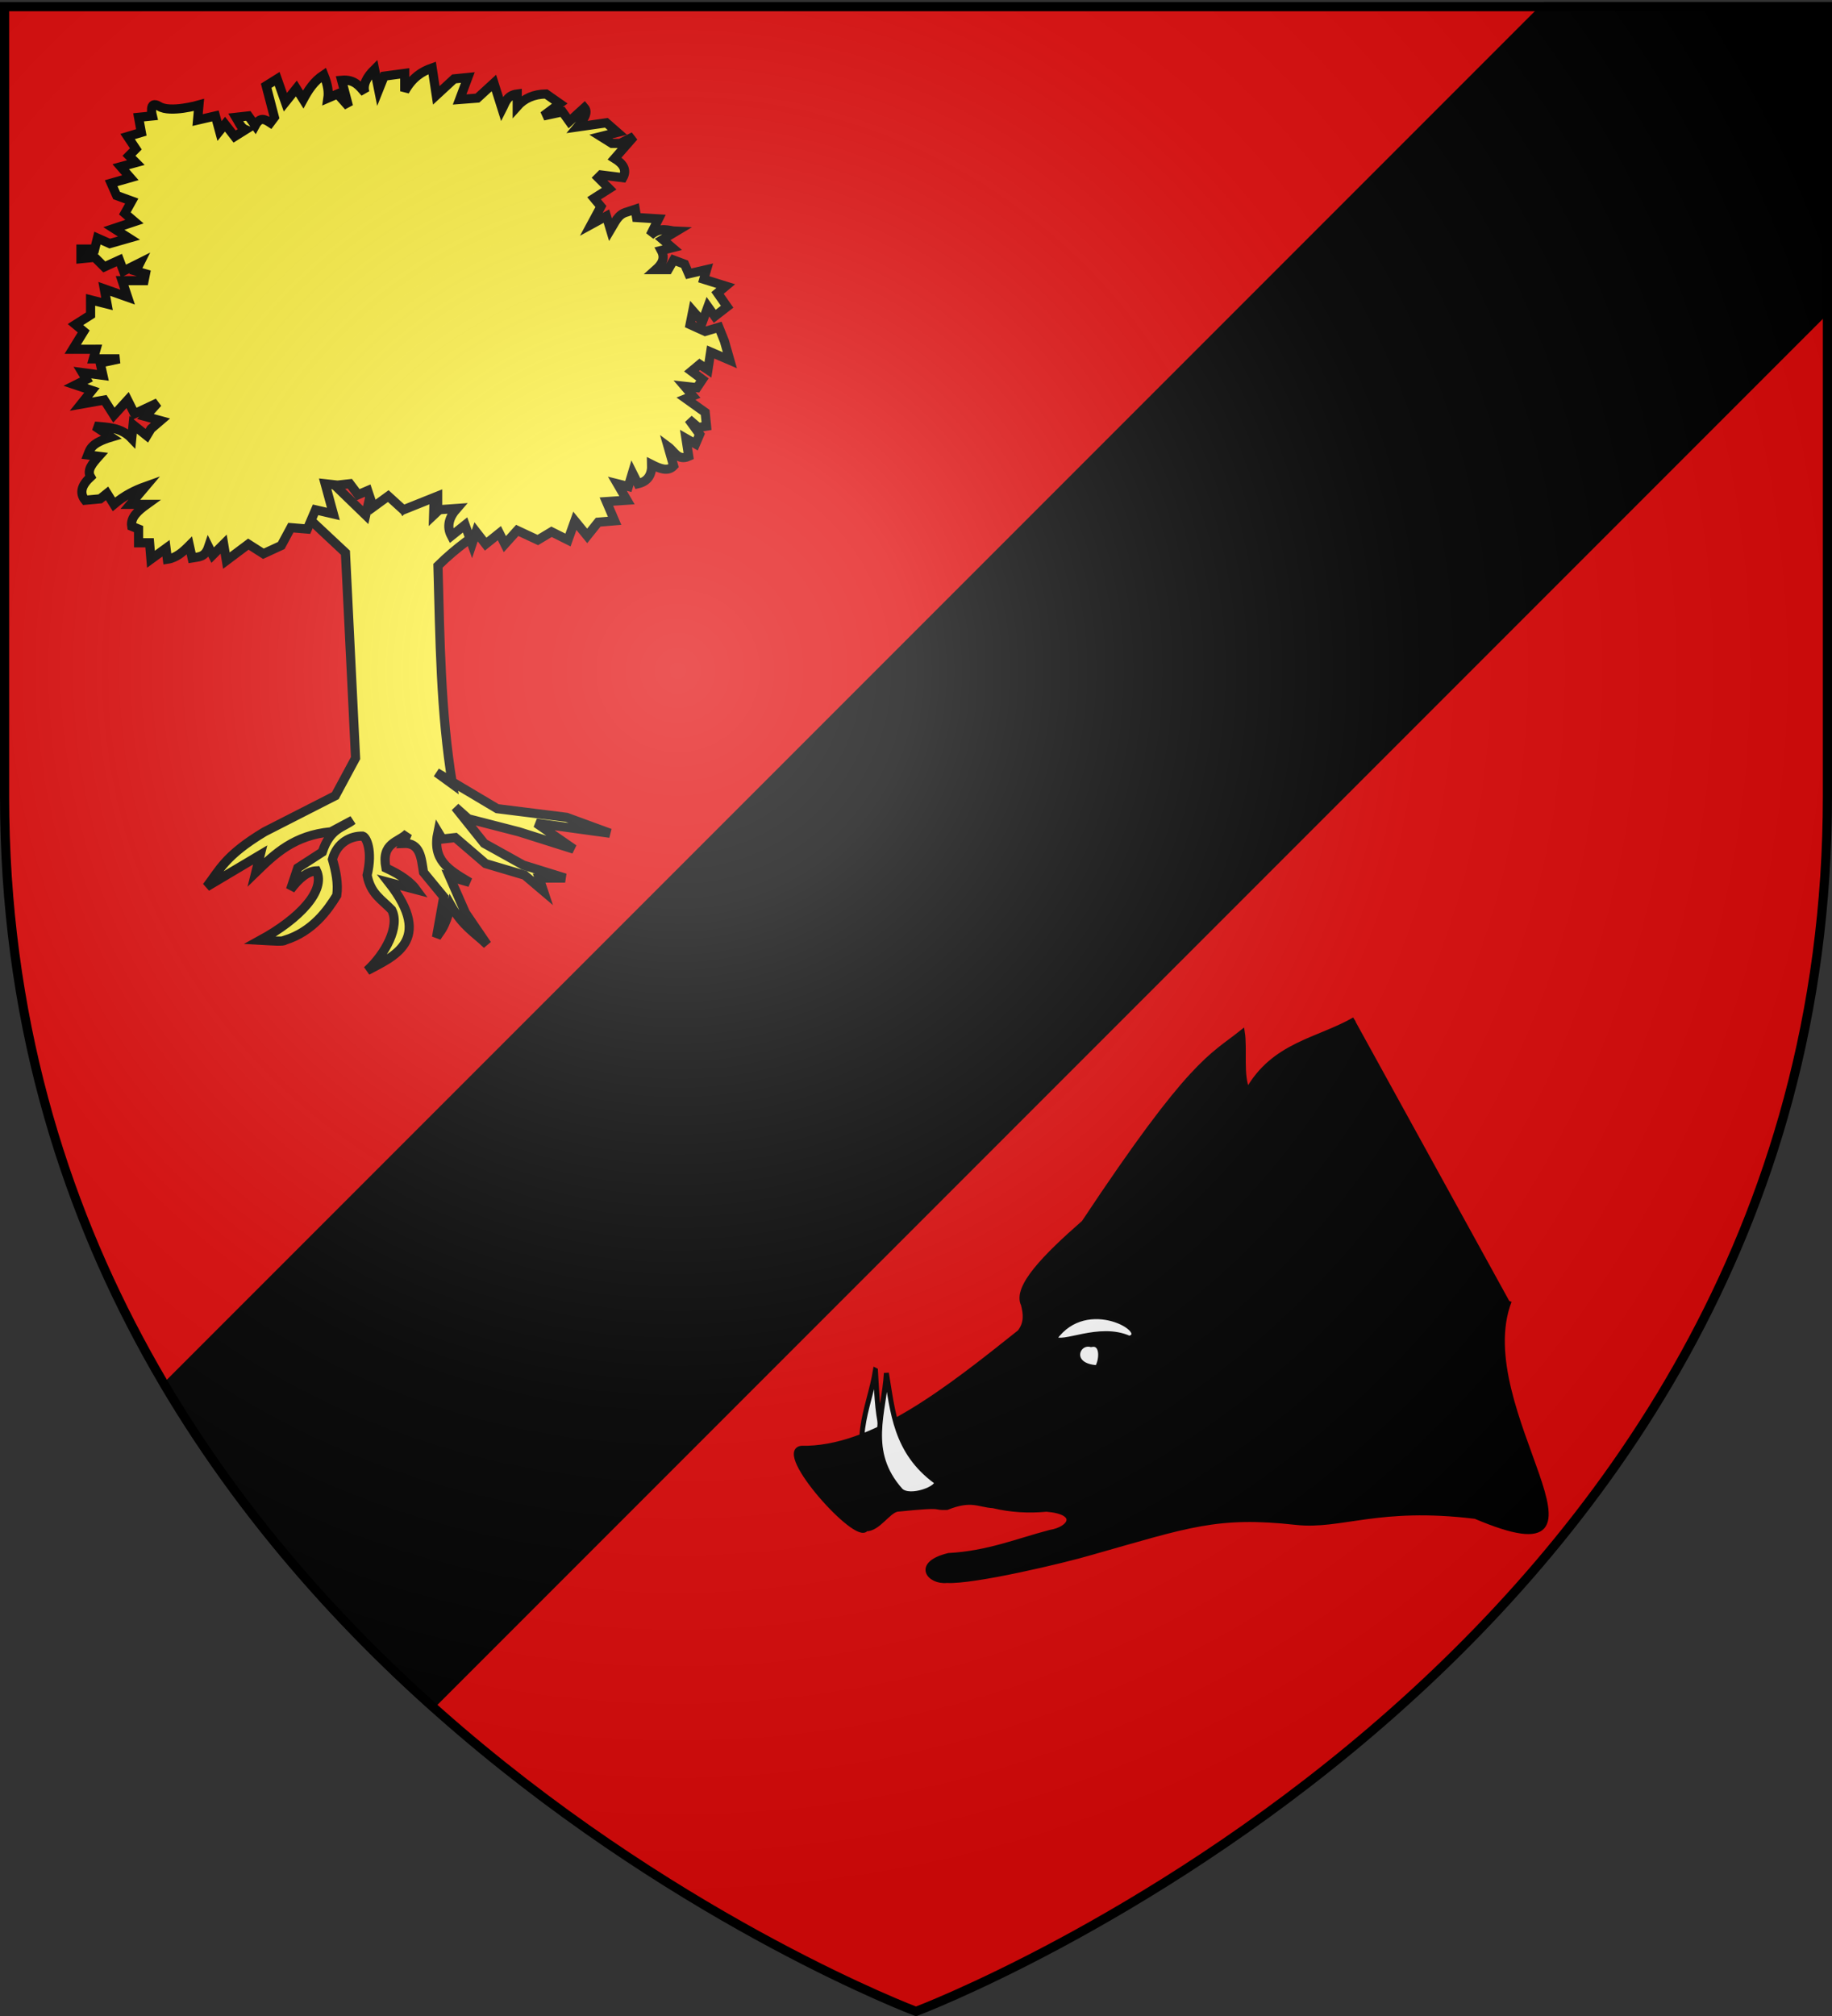 <svg xmlns="http://www.w3.org/2000/svg" xmlns:xlink="http://www.w3.org/1999/xlink" version="1.0" width="600" height="660" style="display:inline"><rect width="100%" height="100%" fill="#333333" stroke="none"/><defs><linearGradient id="a"><stop style="stop-color:#fff;stop-opacity:1" offset="0"/><stop style="stop-color:#fff;stop-opacity:1" offset="1"/></linearGradient><linearGradient id="c"><stop style="stop-color:#fff;stop-opacity:.314" offset="0"/><stop style="stop-color:#fff;stop-opacity:.251" offset=".19"/><stop style="stop-color:#6b6b6b;stop-opacity:.125" offset=".6"/><stop style="stop-color:#000;stop-opacity:.125" offset="1"/></linearGradient><linearGradient id="b"><stop style="stop-color:#fd0000;stop-opacity:1" offset="0"/><stop style="stop-color:#e77275;stop-opacity:.659" offset=".5"/><stop style="stop-color:#000;stop-opacity:.323" offset="1"/></linearGradient><linearGradient id="e"><stop style="stop-color:#000;stop-opacity:1" offset="0"/><stop style="stop-color:#000;stop-opacity:0" offset="1"/></linearGradient><linearGradient id="d"><stop style="stop-color:#000;stop-opacity:1" offset="0"/><stop style="stop-color:#000;stop-opacity:0" offset="1"/></linearGradient><linearGradient id="h"><stop style="stop-color:white;stop-opacity:1" offset="0"/><stop style="stop-color:white;stop-opacity:0" offset="1"/></linearGradient><linearGradient id="g"><stop style="stop-color:#000;stop-opacity:1" offset="0"/><stop style="stop-color:black;stop-opacity:0" offset="1"/></linearGradient><linearGradient id="f"><stop offset="0" style="stop-color:#000;stop-opacity:1"/><stop offset="1" style="stop-color:#000;stop-opacity:0"/></linearGradient><radialGradient xlink:href="#c" id="i" gradientUnits="userSpaceOnUse" gradientTransform="matrix(1.353 0 0 1.349 -77.63 -85.747)" cx="221.445" cy="226.331" fx="221.445" fy="226.331" r="300"/></defs><g style="display:inline"><path style="fill:#e20909;fill-opacity:1;fill-rule:evenodd;stroke:none;stroke-width:3;stroke-linecap:butt;stroke-linejoin:miter;stroke-miterlimit:4;stroke-dasharray:none;stroke-opacity:1" d="M300 658.5s298.5-112.32 298.5-397.772V2.176H1.5v258.552C1.5 546.18 300 658.5 300 658.5z"/></g><g style="display:inline"><path style="opacity:1;fill:#000;fill-opacity:1;fill-rule:evenodd;stroke:#000;stroke-width:3;stroke-linecap:butt;stroke-linejoin:miter;stroke-miterlimit:4;stroke-dasharray:none;stroke-opacity:1" d="M598.5 100.781 141.125 558.156c-31.35-28.132-62.039-62.67-86.688-104.125L506.281 2.187H598.5v98.594z"/><path style="fill:#fcef3c;fill-opacity:1;fill-rule:evenodd;stroke:#000;stroke-width:3;stroke-linecap:butt;stroke-linejoin:miter;stroke-miterlimit:4;stroke-dasharray:none;stroke-opacity:1" d="m85.727 136.944-6.628 12.782 14.675 13.728 3.314 67.222-6.628 12.308-23.196 11.835c-12.98 7.815-14.759 12.575-18.935 17.989l17.515-10.415-1.42 5.68c6.264-6.082 12.56-12.136 24.616-13.254l7.101-3.788c-3.017 2.392-7.367 2.506-9.941 10.415l-8.048 5.207-2.367 7.101c2.84-3.835 5.681-6.055 8.521-6.154 3.022 6.4-5.388 15.581-18.462 22.723 3.763.216 7.894.506 8.048 0 9.132-2.808 14.107-9.9 17.042-14.675.542-3.945-.284-7.89-1.42-11.835 1.526-5.504 5.995-7.69 9.94-7.574 1.16.348 3.323 4.723 1.421 12.781 1.15 6.087 4.637 7.827 8.048 11.362 2.819 5.432-2.13 14.468-8.048 19.882 8.247-4.475 22.157-9.638 7.101-28.877l8.994 2.367c-1.713-2.367-4.84-4.734-9.94-7.1-1.596-8.41 4.106-8.306 7.1-11.362l-1.42 3.314c5.652-.288 5.88 4.85 6.627 9.468l6.628 8.047-2.367 13.255c1.428-2.424 2.523-2.51 4.734-10.414 3.945 6.907 7.89 8.93 11.835 12.781l-7.101-10.414-5.208-11.835 6.628 1.893c-7.202-4.264-12.369-7.358-10.415-16.568l1.42 2.367 4.261-.474 9.941 8.521 12.782 3.787 6.154 5.208-1.42-4.26h8.52l-13.728-4.261-12.781-7.101-9.468-11.835 4.26 3.787 16.57 4.26 17.988 5.681-12.308-8.52 24.143 3.313-14.202-5.207-22.723-2.84-19.882-11.835 5.207 3.787c-3.916-23.828-4.068-47.655-4.734-71.482 6.423-6.328 11.906-9.84 17.516-13.729l-9.941-11.361-8.995 8.52.473-15.148-10.414 12.782-8.048-16.095-4.26 18.462-14.675-14.202z" transform="translate(19.364 17.5)"/><path style="fill:#fcef3c;fill-opacity:1;fill-rule:evenodd;stroke:#000;stroke-width:3;stroke-linecap:butt;stroke-linejoin:miter;stroke-miterlimit:4;stroke-dasharray:none;stroke-opacity:1" d="m91.172 141.322-4.044-.45 2.696 9.885-5.84-1.348-2.696 6.29-5.392-.449-3.145 5.841-5.841 2.696-4.942-3.145-7.189 5.391-.899-5.391-3.594 3.594-1.348-2.696c-1.2 3.586-3.385 3.233-5.391 3.595l-.899-4.044c-2.096 2.098-4.26 4.061-7.189 4.493l-.45-3.594-4.941 3.594-.45-5.391h-3.594V155.7l-2.247-.899c-.445-2.92 2.045-5.105 4.943-7.189h-5.392l4.942-5.84c-3.444 1.231-6.889 2.922-10.333 5.84l-2.247-3.594-2.246 1.797-4.943.45c-2.026-2.547-.959-5.093 1.798-7.639-1.305-2.246.692-4.493 2.695-6.74l-3.594-.448c.752-1.947 1.136-3.894 7.638-5.841l-5.392-3.595c4.283.393 8.665.387 12.131 4.044l.45-4.493 4.493 3.594 1.348-2.246 3.145-2.696-4.943-1.348 4.044-4.493-7.638 3.595-2.246-4.493-4.493 4.942-3.145-4.942-7.639 1.348 3.595-4.493-5.392-1.798 3.595-1.797-1.348-2.246 6.74.898-.9-4.043 6.29-1.348h-8.536l.899-3.145H4.458L8.052 91l-2.696-2.247L10.3 85.61v-4.942l5.391 1.348-.898-4.942 7.638 2.695-1.798-5.391h7.19l.448-2.247-3.145-.898 1.348-2.696-5.391 2.696-1.348-3.595-4.942 2.247-3.146-3.145-4.493.449v-3.145h4.493l.899-3.594 4.044 1.797 6.29-1.797-4.942-3.146 6.74-2.246-3.146-2.696 2.246-4.043-4.942-1.798-1.797-4.043 6.29-1.798-3.145-3.594 4.942-1.348-2.246-2.246 2.246-2.247-2.695-4.043 4.493-1.348-.9-4.943 4.494-.449s-1.348-5.391 2.246-3.145c3.595 2.247 13.03-.45 13.03-.45l-.45 4.943 5.842-1.348 1.347 4.942 1.798-2.246 3.145 4.044 3.594-2.247c-1.69-.706-2.231-2.56-3.145-4.044l4.044-.449 2.246 3.145c1.648-3.061 3.295-1.97 4.942-.898l1.348-1.798-2.695-10.333 3.594-2.247 2.696 7.638 3.594-4.493 2.247 3.595c1.628-3.005 3.44-5.918 6.74-8.088 1.418 3.516 1.614 5.808 1.347 7.638l3.145-1.348 3.594 4.044-2.246-8.537c4.284-.39 5.8 1.989 7.638 4.044-.812-2.546.576-5.092 3.145-7.638l1.348 6.74 1.797-4.494 6.74-.898v5.84c2.498-4.534 5.646-6.468 8.986-7.637l1.347 8.986 5.841-5.392 4.493-.45-2.695 7.19 5.84-.45 5.392-4.942 2.696 8.537c1.054-2.043 1.482-4.503 4.942-4.943v4.044c2.307-2.605 5.434-3.98 9.435-4.044l4.493 3.145-5.391 4.044 6.29-1.348 2.246 3.145 4.943-4.493c1.333 1.577-.235 3.878-2.247 6.29l9.435-1.347 3.595 3.145-5.392 1.348 3.595 2.246h2.695l4.493-2.246-6.29 7.188c2.788 1.72 4.134 3.726 2.696 6.29l-7.189-.898-.898.898 3.594 3.595-4.942 3.145 2.246 2.696-3.145 5.84 4.942-2.695 1.348 4.493c1.418-2.327 2.377-5.112 5.392-5.841l2.696-.899.449 2.696 7.189.45-2.696 5.391c3.486-3.012 5.828-1.448 8.537-1.348l-4.493 2.696 3.145 2.696-3.595.898c1.394 2.595.174 4.537-1.797 6.29h4.044l1.797-3.145 3.594 1.348 1.348 3.145 5.841-1.348-.899 3.145 7.19 2.247-2.697 2.246 3.146 4.493-4.044 3.146-2.247-3.146-1.797 4.943-3.145-3.595-.898 4.493 4.942 2.247 4.493-1.348 1.797 4.493 1.797 6.29-6.29-2.696-.899 5.841-2.695-1.797-2.696 2.246 3.594 2.696-1.797 2.696-4.044-.45 2.696 3.146-2.246.898 6.29 4.493.45 4.493-2.697.45-3.145-2.696 3.595 4.942-1.348 3.145-3.145-1.797.898 5.84c-3.558 1.576-4.716-1.649-6.74-3.144l1.798 6.29c-1.865 1.975-4.49.91-7.189-.45.11 3.302-1.215 5.53-4.493 6.29l-1.797-3.594-1.348 4.493-3.594-.898 3.145 5.391-6.74.45 2.696 6.29-5.391.45-3.595 4.492-4.043-4.942-2.247 6.29-5.392-2.696-4.493 2.696-6.739-3.145-4.044 4.493-1.797-3.594-4.493 3.594-3.145-4.044-1.348 4.044-2.246-6.29-4.493 3.594c-1.59-2.995-.847-5.99 1.797-8.986l-6.29.45v-4.494l-11.233 4.493-4.942-4.493-4.942 3.595-1.797-5.392-3.145 1.348-2.696-3.594-4.044.45z" transform="translate(19.364 17.5)"/><path d="M110.31 474.864c.498 7.896.181 15.921 7.717 22.695.66 1.308-5.578 3.048-7.288 1.045-6.193-8.535-1.656-15.967-.43-23.74z" style="fill:#fff;fill-opacity:1;fill-rule:evenodd;stroke:#000;stroke-width:1;stroke-linecap:butt;stroke-linejoin:miter;marker:none;marker-start:none;marker-mid:none;marker-end:none;stroke-miterlimit:4;stroke-dasharray:none;stroke-dashoffset:0;stroke-opacity:.996;visibility:visible;display:inline;overflow:visible" transform="matrix(1.632 0 0 1.632 106.696 -326.338)"/><path d="M237.5 460.934c-8.4 21.69 25.401 56.851-6.786 43.214-19.557-2.396-26.96 2.207-35.984 1.211-15.874-1.752-21.63.522-41.07 6.021-5.478 1.633-23.81 5.962-29.017 5.625-3.516.387-6.534-3.333.357-5 7.893-.44 13.757-2.91 20.357-4.643 4.239-.674 6.094-4.096-.714-4.643-3.572.326-7.143.15-10.714-.714-2.834-.143-4.315-1.638-9.286.357-3.323.118.363-.699-10 .357-1.885.406-3.826 3.983-6.25 3.929-1.688 2.876-18.169-15.431-12.947-16.16 14.116.272 29.174-11.605 43.84-23.304 1.405-1.846 1.19-3.69.714-5.536-1.694-3.467 4.41-9.663 12.143-16.429 21.659-32.634 25.518-33.194 31.786-38.214.545 3.392-.382 8.844 1.071 11.786 5.24-9.327 14.062-10.06 21.429-14.286" style="fill:#000;fill-opacity:1;fill-rule:evenodd;stroke:#000;stroke-width:1;stroke-linecap:butt;stroke-linejoin:miter;marker:none;marker-start:none;marker-mid:none;marker-end:none;stroke-miterlimit:4;stroke-dasharray:none;stroke-dashoffset:0;stroke-opacity:.996;visibility:visible;display:inline;overflow:visible" transform="matrix(1.632 0 0 1.632 106.696 -326.338)"/><path d="M112.5 475.398c1.304 7.803 1.81 15.819 10 21.786.791 1.233-5.236 3.602-7.143 1.785-7.034-7.857-3.281-15.714-2.857-23.571z" style="fill:#fff;fill-opacity:1;fill-rule:evenodd;stroke:#000;stroke-width:1;stroke-linecap:butt;stroke-linejoin:miter;marker:none;marker-start:none;marker-mid:none;marker-end:none;stroke-miterlimit:4;stroke-dasharray:none;stroke-dashoffset:0;stroke-opacity:.996;visibility:visible;display:inline;overflow:visible" transform="matrix(1.632 0 0 1.632 106.696 -326.338)"/><path d="M146.25 468.434c6.54-9.131 19.525-1.244 15 0-6.071-2.769-13.571 1.642-15 0z" style="fill:#fff;fill-opacity:1;fill-rule:evenodd;stroke:#000;stroke-width:1;stroke-linecap:butt;stroke-linejoin:miter;marker:none;marker-start:none;marker-mid:none;marker-end:none;stroke-miterlimit:4;stroke-dasharray:none;stroke-dashoffset:0;stroke-opacity:.996;visibility:visible;display:inline;overflow:visible" transform="matrix(1.632 0 0 1.632 106.696 -326.338)"/><path d="M154.821 474.326c.956-1.508 1.203-5.18-1.25-4.642-2.9-.741-4.657 4.317 1.25 4.642z" style="fill:#fff;fill-opacity:1;fill-rule:evenodd;stroke:#000;stroke-width:1;stroke-linecap:butt;stroke-linejoin:miter;marker:none;marker-start:none;marker-mid:none;marker-end:none;stroke-miterlimit:4;stroke-dasharray:none;stroke-dashoffset:0;stroke-opacity:.996;visibility:visible;display:inline;overflow:visible" transform="matrix(1.632 0 0 1.632 106.696 -326.338)"/></g><path style="fill:url(#i);fill-opacity:1;fill-rule:evenodd;stroke:none;stroke-width:1px;stroke-linecap:butt;stroke-linejoin:miter;stroke-opacity:1" d="M300 658.5s298.5-112.32 298.5-397.772V2.176H1.5v258.552C1.5 546.18 300 658.5 300 658.5z"/><path d="M300 658.5s298.5-112.32 298.5-397.772V2.176H1.5v258.552C1.5 546.18 300 658.5 300 658.5z" style="fill:none;fill-opacity:1;fill-rule:evenodd;stroke:#000;stroke-width:3;stroke-linecap:butt;stroke-linejoin:miter;stroke-miterlimit:4;stroke-dasharray:none;stroke-opacity:1;display:inline"/></svg>